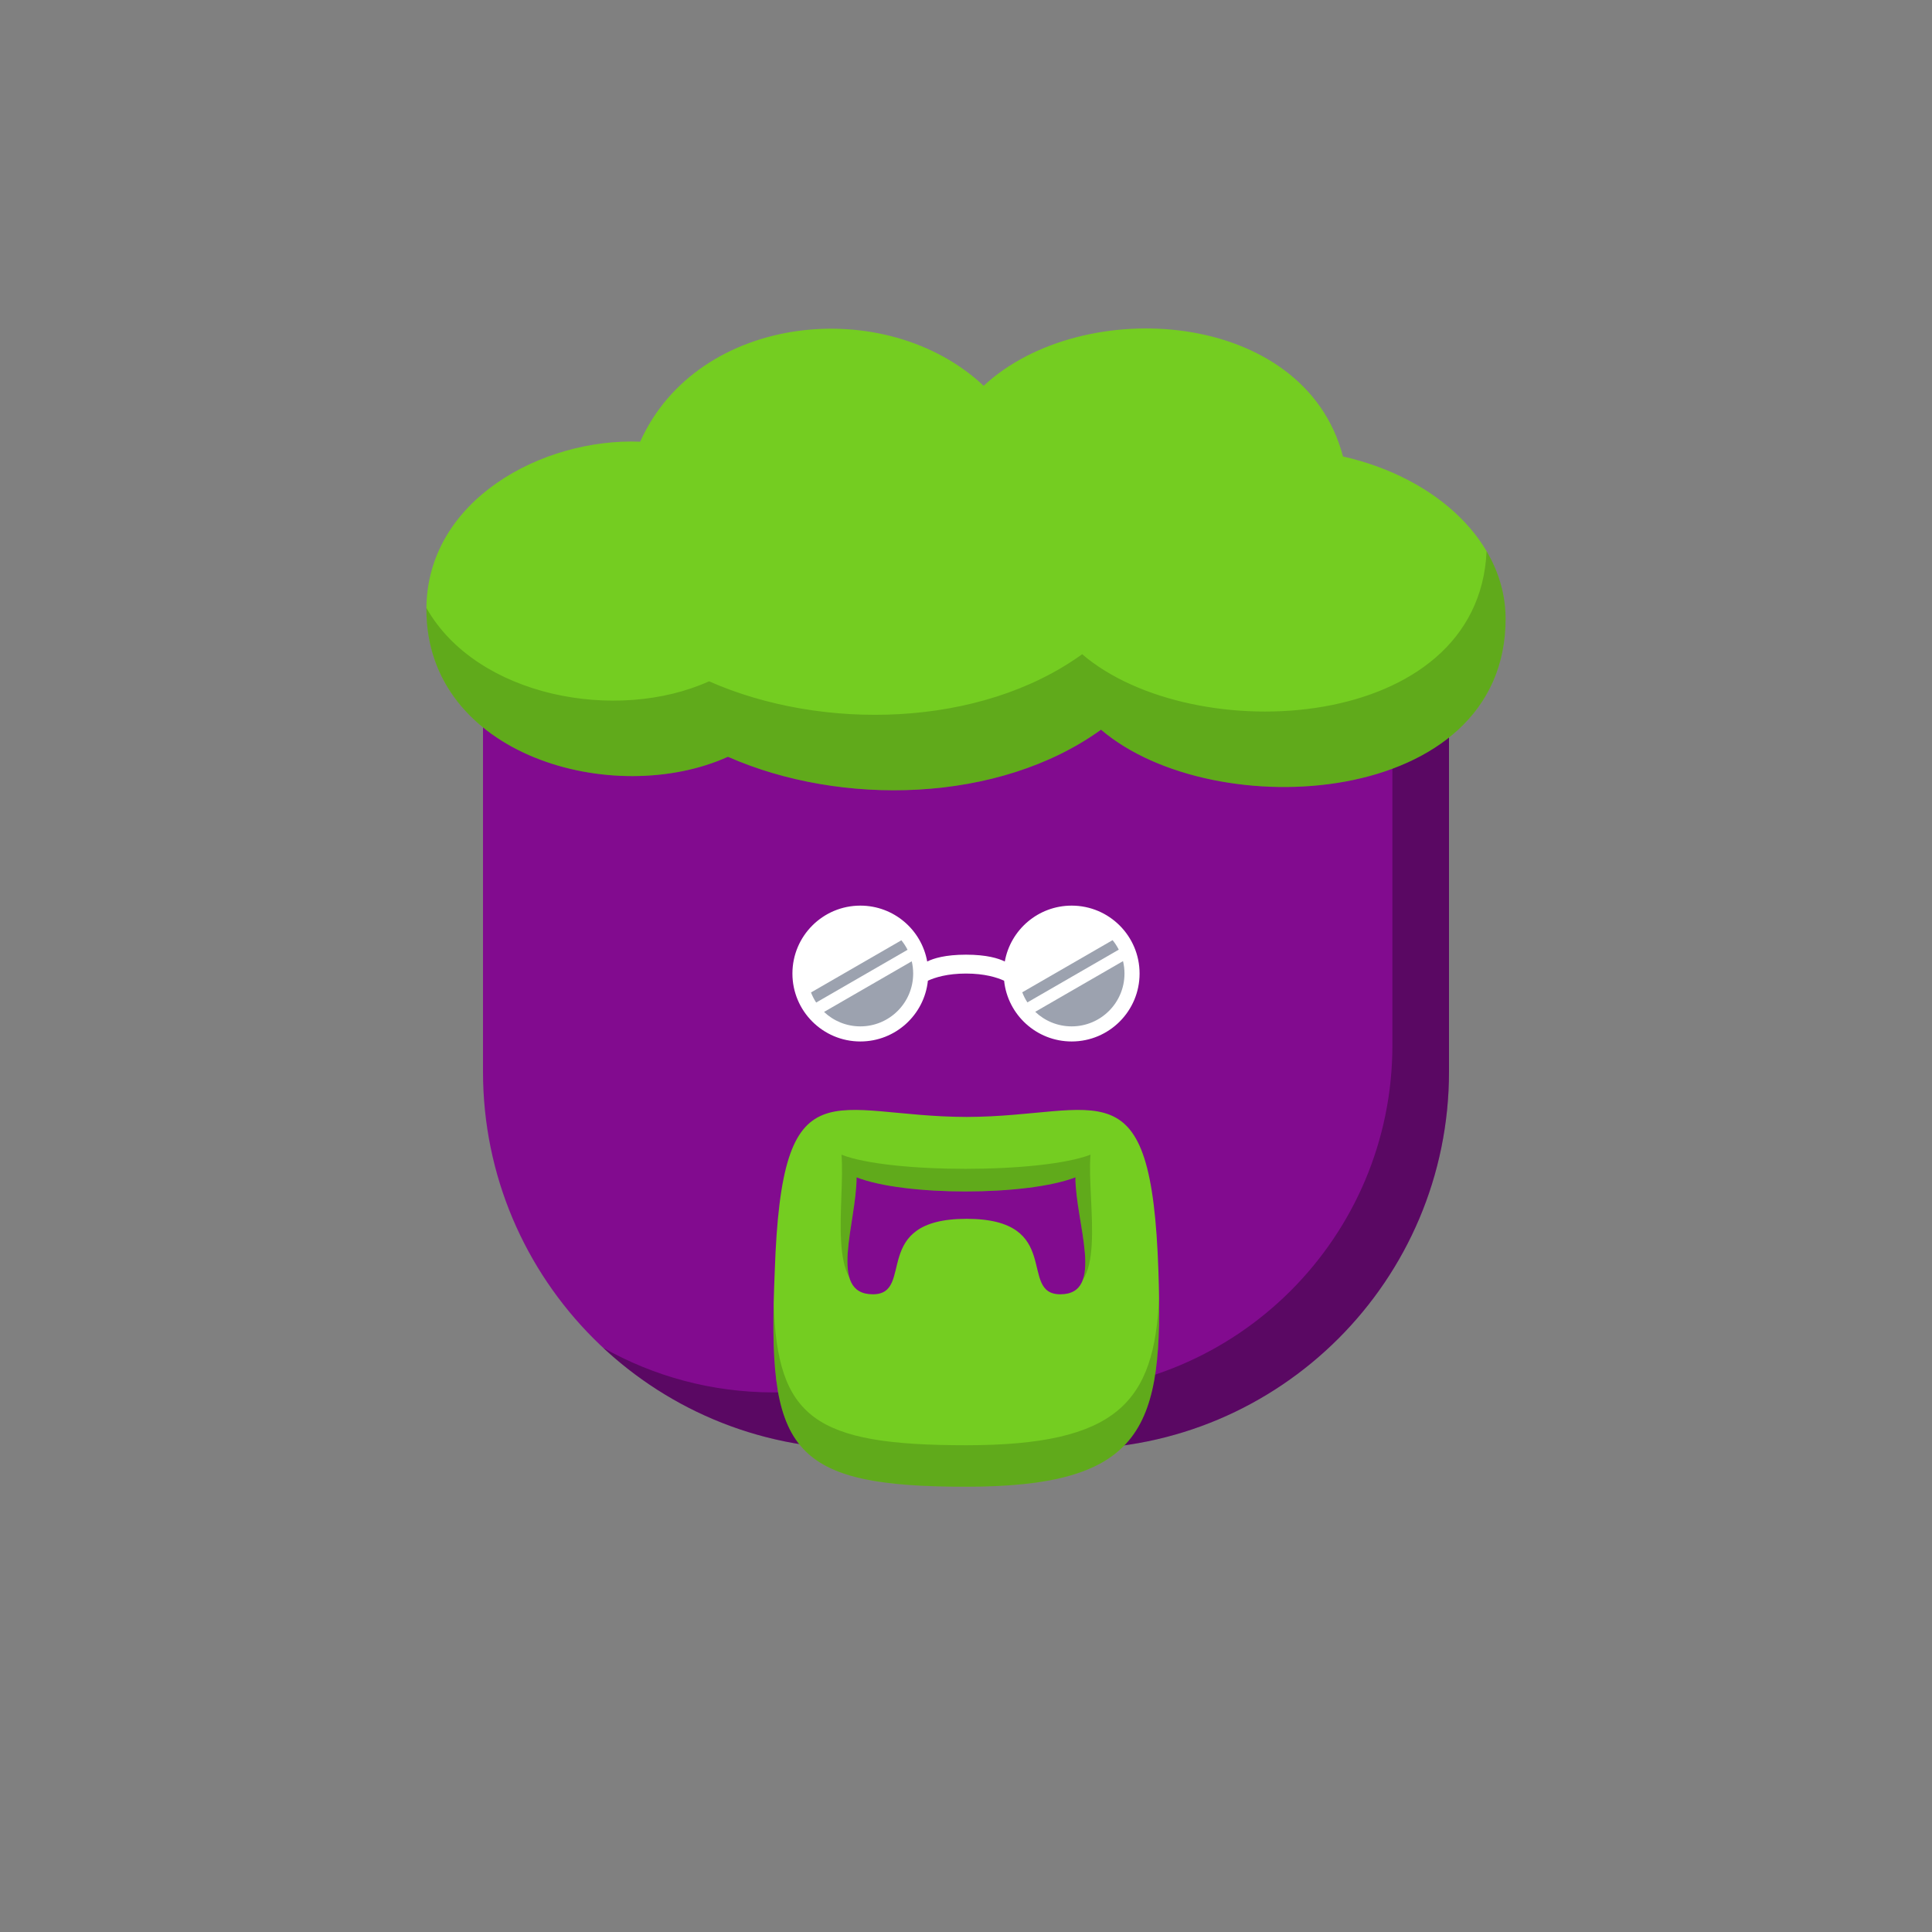<svg viewBox="0 0 512 512" xmlns="http://www.w3.org/2000/svg" xmlns:xlink="http://www.w3.org/1999/xlink"><rect x="0" y="0" width="512" height="512" fill="#808080" stroke="none"/><g id="body"><path d="M128 176c0-26.51 21.49-48 48-48H336c26.51.0 48 21.49 48 48V284c0 55.228-44.772 1e2-1e2 1e2H228c-55.228.0-1e2-44.772-1e2-1e2V176z" fill="#820b8f"/><path fill-rule="evenodd" clip-rule="evenodd" d="M159.837 357.171C177.698 373.816 201.66 384 228 384h56c55.228.0 1e2-44.772 1e2-1e2V176C384 158.905 375.063 143.897 361.607 135.393 366.29 142.804 369 151.586 369 161V277c0 50.81-41.19 92-92 92H205c-16.413.0-31.822-4.298-45.163-11.829z" fill="#000" fill-opacity=".305"/></g><g id="hair"><path d="M192.911 200.552C222.869 213.782 264.751 212.902 291.784 193.372 321.664 218.935 399 214.219 399 164c0-20.257-18.145-37.388-43.098-43.031-10.228-39.141-69.121-43.052-95.222-18.723-25.871-24.333-75.745-19.276-91.029 14.807C143.805 116.023 113 132.49 113 161.5c0 38.906 49.719 52.685 79.911 39.052z" fill="#74cd21"/><path fill-rule="evenodd" clip-rule="evenodd" d="M286.784 173.372C259.751 192.902 217.869 193.782 187.911 180.552 163.512 191.569 126.36 184.685 113.002 161.104 113.001 161.236 113 161.368 113 161.5c0 38.906 49.719 52.685 79.911 39.052C222.869 213.782 264.751 212.902 291.784 193.372 321.664 218.935 399 214.22 399 164 399 157.621 397.201 151.552 393.956 146.054 391.874 194.344 316.252 198.582 286.784 173.372z" fill="#000" fill-opacity=".17"/></g><g id="mouth"><path fill-rule="evenodd" clip-rule="evenodd" d="M205.313 337C203.316 383.893 208.495 394 255.997 394c47.503.0 52.374-15.94 51.001-57-1.868-56-15.344-41.075-50.843-41C220.452 295.925 207.188 281 205.313 337zm79.685-25c0 12 8.001 31-4 31C269.663 343 282 323 256.155 323c-25.844.0-13.507 20-24.842 20C219.312 343 227 324 227 312c12.687 5 45 5 57.998.0z" fill="#74cd21"/><path fill-rule="evenodd" clip-rule="evenodd" d="M205.033 345.277C205.944 375.787 215.868 383 255.997 383c39.992.0 50.033-11.307 51.166-39.375C307.697 379.785 300.856 394 255.997 394 211.43 394 204.118 385.104 205.033 345.277zm84.096-27.83C288.926 313.234 288.732 309.192 288.998 306 276 311 235.687 311 223 306 223.257 309.079 223.118 312.948 222.973 316.999 222.685 325.042 222.372 333.801 225.073 338.519 223.991 334.739 224.878 329.037 225.774 323.273 226.385 319.348 227 315.394 227 312c12.687 5 45 5 57.998.0.0 3.464.667 7.512 1.327 11.518C287.315 329.529 288.29 335.445 286.971 339.152 289.958 334.7 289.527 325.741 289.129 317.447z" fill="#000" fill-opacity=".17"/></g><g id="eye"><path fill-rule="evenodd" clip-rule="evenodd" d="M245.901 259.899C244.952 268.948 237.3 276 228 276 218.059 276 210 267.941 210 258c0-9.941 8.059-18 18-18C236.853 240 244.213 246.391 245.718 254.81 247.402 253.973 250.534 253 256 253S264.598 253.973 266.282 254.81C267.787 246.391 275.147 240 284 240 293.941 240 302 248.059 302 258 302 267.941 293.941 276 284 276 274.7 276 267.048 268.948 266.099 259.899 264.238 259.043 260.954 258 256 258S247.762 259.043 245.901 259.899z" fill="#fff"/><path fill-rule="evenodd" clip-rule="evenodd" d="M296.488 251.665C296.031 250.766 295.48 249.923 294.847 249.149L270.908 262.97C271.267 263.916 271.726 264.812 272.271 265.647l24.217-13.982zM297.611 254.708C297.865 255.764 298 256.866 298 258 298 265.732 291.732 272 284 272 280.258 272 276.858 270.532 274.347 268.14l23.264-13.432z" fill="#9ca2af"/><path fill-rule="evenodd" clip-rule="evenodd" d="M240.509 251.707C240.055 250.806 239.507 249.961 238.877 249.185l-23.952 13.829C215.287 263.958 215.748 264.853 216.296 265.686l24.213-13.979zM241.622 254.755C241.869 255.796 242 256.883 242 258 242 265.732 235.732 272 228 272 224.275 272 220.89 270.545 218.381 268.173l23.241-13.418z" fill="#9ca2af"/></g></svg>